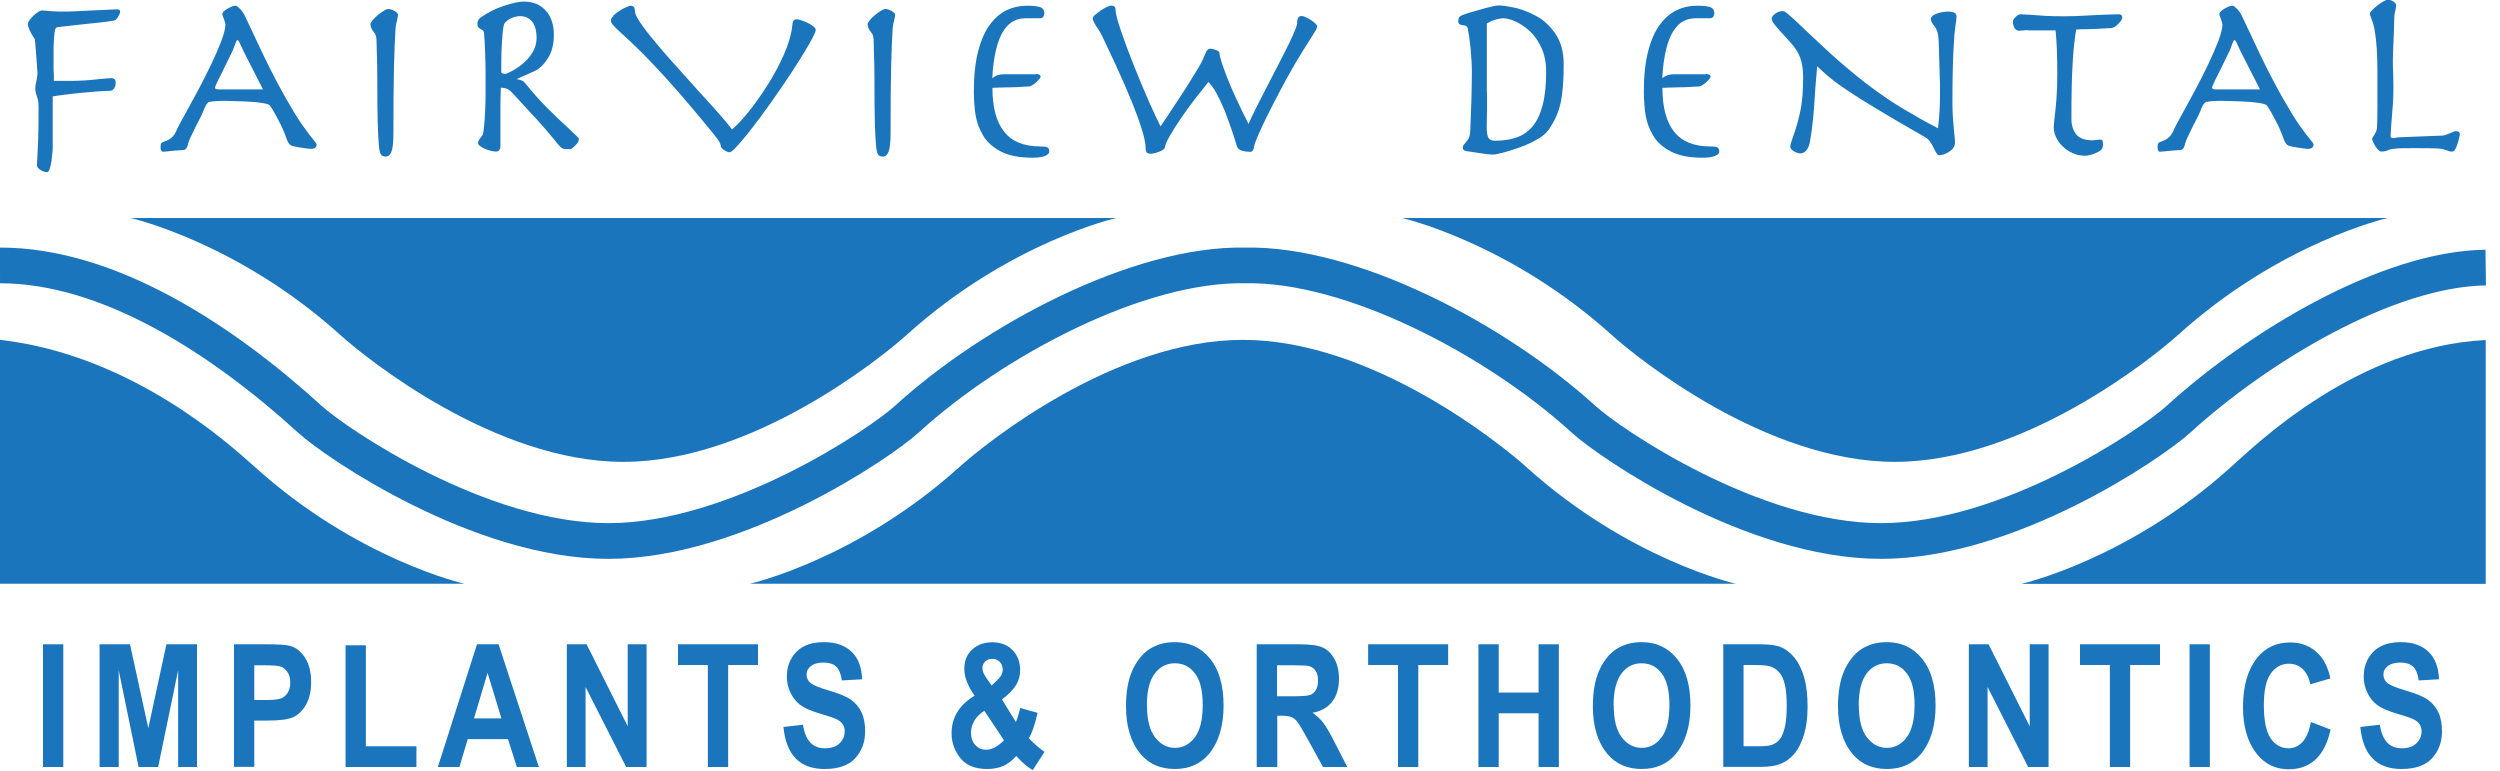 <?xml version="1.0" encoding="UTF-8"?>
<svg xmlns="http://www.w3.org/2000/svg" width="175" height="54" viewBox="0 0 175 54" fill="none">
  <g clip-path="url(#clip0_3001_243)">
    <path d="M0 18.58C7.63 18.57 15.59 23.79 21.68 29.34C23.53 31.03 33.59 37.87 42.58 37.87C51.56 37.87 61.63 31.03 63.48 29.34C69.57 23.79 79.72 18.43 87.16 18.58C94.59 18.43 104.75 23.79 110.84 29.34C112.69 31.03 122.69 37.87 131.67 37.87C140.65 37.87 150.65 31.03 152.5 29.34C158.01 24.32 167.07 18.82 174 18.73" stroke="#1B75BC" stroke-width="2.5" stroke-miterlimit="10"></path>
    <path d="M152.47 23.44C159.66 16.94 167.14 15.26 167.14 15.26H132.64H98.14C98.14 15.26 105.62 16.95 112.81 23.44C114.67 25.12 123.65 32.33 132.64 32.33C141.63 32.33 150.61 25.11 152.47 23.44Z" fill="#1B75BC"></path>
    <path d="M63.47 23.44C70.66 16.94 78.14 15.26 78.14 15.26H43.64H9.14C9.14 15.26 16.62 16.95 23.81 23.44C25.67 25.12 34.65 32.33 43.64 32.33C52.63 32.33 61.61 25.11 63.47 23.44Z" fill="#1B75BC"></path>
    <path d="M106.83 32.68C114.02 39.18 121.5 40.86 121.5 40.86H87H52.5C52.5 40.86 59.98 39.169 67.17 32.68C69.03 31 78.01 23.79 87 23.79C95.99 23.79 104.97 31.01 106.83 32.68Z" fill="#1B75BC"></path>
    <path d="M0 23.79C9.14 24.83 15.97 31.01 17.83 32.68C25.02 39.18 32.5 40.86 32.5 40.86H0" fill="#1B75BC"></path>
    <path d="M174 40.87H141.5C141.5 40.87 148.98 39.18 156.17 32.69C158.03 31.01 165.03 24.25 174 23.8" fill="#1B75BC"></path>
    <path d="M3.01 53.69V45.1H4.43V53.69H3.01Z" fill="#1B75BC"></path>
    <path d="M6.97 53.69V45.1H9.1L10.38 50.97L11.65 45.1H13.79V53.69H12.47V46.92L11.07 53.69H9.7L8.31 46.92V53.69H6.99H6.97Z" fill="#1B75BC"></path>
    <path d="M16.38 53.69V45.1H18.67C19.52 45.1 20.08 45.14 20.34 45.22C20.76 45.35 21.1 45.64 21.37 46.07C21.64 46.5 21.78 47.06 21.78 47.75C21.78 48.37 21.66 48.89 21.43 49.31C21.2 49.73 20.9 50.02 20.55 50.19C20.2 50.36 19.59 50.44 18.73 50.44H17.8V53.68H16.38V53.69ZM17.8 46.56V49H18.59C19.12 49 19.48 48.96 19.67 48.89C19.86 48.82 20.02 48.68 20.14 48.49C20.26 48.3 20.32 48.06 20.32 47.78C20.32 47.5 20.26 47.25 20.13 47.06C20 46.86 19.85 46.73 19.67 46.67C19.49 46.6 19.1 46.57 18.5 46.57H17.81L17.8 46.56Z" fill="#1B75BC"></path>
    <path d="M24.19 53.69V45.17H25.61V52.24H29.15V53.69H24.19Z" fill="#1B75BC"></path>
    <path d="M37.72 53.69H36.18L35.56 51.74H32.74L32.16 53.69H30.65L33.39 45.1H34.9L37.72 53.69ZM35.1 50.29L34.13 47.1L33.18 50.29H35.11H35.1Z" fill="#1B75BC"></path>
    <path d="M39.68 53.69V45.1H41.06L43.94 50.84V45.1H45.26V53.69H43.83L40.99 48.09V53.69H39.67H39.68Z" fill="#1B75BC"></path>
    <path d="M49.55 53.69V46.55H47.46V45.1H53.06V46.55H50.97V53.69H49.55Z" fill="#1B75BC"></path>
    <path d="M54.82 50.89L56.21 50.73C56.37 51.83 56.88 52.38 57.75 52.38C58.18 52.38 58.52 52.27 58.76 52.04C59 51.81 59.13 51.54 59.13 51.21C59.13 51.02 59.09 50.85 59 50.71C58.91 50.57 58.78 50.46 58.61 50.37C58.44 50.28 58.01 50.13 57.33 49.93C56.72 49.75 56.28 49.55 56 49.33C55.72 49.12 55.5 48.83 55.33 48.48C55.16 48.13 55.08 47.76 55.08 47.35C55.08 46.88 55.19 46.46 55.4 46.09C55.61 45.72 55.91 45.43 56.28 45.24C56.65 45.05 57.12 44.95 57.67 44.95C58.5 44.95 59.14 45.17 59.61 45.62C60.08 46.07 60.32 46.71 60.35 47.55L58.93 47.63C58.87 47.17 58.73 46.85 58.53 46.66C58.33 46.47 58.03 46.38 57.65 46.38C57.27 46.38 56.97 46.46 56.77 46.62C56.56 46.78 56.46 46.98 56.46 47.22C56.46 47.46 56.55 47.65 56.74 47.81C56.93 47.97 57.36 48.14 58.03 48.34C58.74 48.55 59.26 48.76 59.58 48.99C59.9 49.22 60.14 49.51 60.31 49.87C60.48 50.23 60.56 50.67 60.56 51.19C60.56 51.94 60.33 52.56 59.87 53.07C59.41 53.58 58.69 53.83 57.72 53.83C55.99 53.83 55.03 52.85 54.84 50.88L54.82 50.89Z" fill="#1B75BC"></path>
    <path d="M73.11 52.64L72.29 53.91C71.89 53.67 71.51 53.34 71.14 52.92C70.85 53.24 70.54 53.48 70.22 53.62C69.9 53.76 69.52 53.83 69.1 53.83C68.25 53.83 67.62 53.57 67.22 53.06C66.81 52.54 66.61 51.97 66.61 51.33C66.61 50.22 67.15 49.35 68.22 48.7C67.74 48.01 67.5 47.38 67.5 46.82C67.5 46.26 67.68 45.82 68.04 45.48C68.4 45.14 68.88 44.96 69.47 44.96C70.06 44.96 70.51 45.14 70.87 45.5C71.23 45.86 71.41 46.33 71.41 46.91C71.41 47.28 71.32 47.62 71.14 47.93C70.96 48.24 70.63 48.58 70.14 48.96L71.11 50.54C71.22 50.3 71.32 49.97 71.41 49.56L72.63 49.9C72.44 50.74 72.24 51.33 72.02 51.67C72.17 51.84 72.36 52.03 72.6 52.23C72.84 52.43 73.02 52.57 73.13 52.64H73.11ZM68.9 49.76C68.6 49.95 68.37 50.17 68.21 50.44C68.05 50.71 67.97 50.99 67.97 51.28C67.97 51.65 68.07 51.94 68.27 52.15C68.47 52.37 68.72 52.48 69.03 52.48C69.43 52.48 69.85 52.26 70.28 51.82L68.9 49.75V49.76ZM69.43 47.97L69.79 47.63C70.06 47.38 70.19 47.13 70.19 46.88C70.19 46.65 70.12 46.47 69.98 46.33C69.84 46.19 69.67 46.12 69.46 46.12C69.25 46.12 69.09 46.18 68.96 46.31C68.83 46.44 68.77 46.59 68.77 46.77C68.77 46.98 68.87 47.22 69.08 47.51L69.41 47.98L69.43 47.97Z" fill="#1B75BC"></path>
    <path d="M78.82 49.45C78.82 48.43 78.97 47.58 79.27 46.92C79.57 46.26 79.97 45.76 80.46 45.44C80.95 45.12 81.54 44.95 82.24 44.95C83.25 44.95 84.07 45.33 84.7 46.1C85.33 46.87 85.65 47.97 85.65 49.39C85.65 50.81 85.31 51.95 84.64 52.76C84.05 53.47 83.25 53.83 82.24 53.83C81.23 53.83 80.42 53.48 79.83 52.77C79.16 51.96 78.82 50.85 78.82 49.44V49.45ZM80.29 49.39C80.29 50.38 80.48 51.12 80.85 51.61C81.23 52.1 81.69 52.35 82.25 52.35C82.81 52.35 83.27 52.1 83.64 51.61C84.01 51.12 84.19 50.37 84.19 49.35C84.19 48.33 84.01 47.62 83.65 47.14C83.29 46.66 82.82 46.43 82.24 46.43C81.66 46.43 81.19 46.67 80.83 47.15C80.47 47.63 80.28 48.37 80.28 49.38L80.29 49.39Z" fill="#1B75BC"></path>
    <path d="M87.97 53.69V45.1H90.96C91.73 45.1 92.27 45.18 92.6 45.33C92.93 45.48 93.2 45.75 93.41 46.13C93.62 46.51 93.73 46.97 93.73 47.5C93.73 48.17 93.57 48.71 93.25 49.12C92.93 49.53 92.47 49.79 91.88 49.89C92.18 50.11 92.44 50.35 92.64 50.61C92.84 50.87 93.11 51.34 93.45 52.01L94.31 53.69H92.61L91.58 51.82C91.21 51.14 90.96 50.72 90.83 50.55C90.7 50.38 90.56 50.26 90.41 50.2C90.26 50.14 90.02 50.1 89.7 50.1H89.41V53.69H87.99H87.97ZM89.39 48.74H90.44C91.08 48.74 91.49 48.71 91.67 48.66C91.85 48.61 91.99 48.49 92.1 48.32C92.21 48.15 92.26 47.92 92.26 47.63C92.26 47.34 92.21 47.14 92.1 46.97C91.99 46.8 91.84 46.69 91.65 46.63C91.52 46.59 91.13 46.57 90.5 46.57H89.39V48.75V48.74Z" fill="#1B75BC"></path>
    <path d="M97.86 53.69V46.55H95.77V45.1H101.37V46.55H99.28V53.69H97.86Z" fill="#1B75BC"></path>
    <path d="M103.49 53.69V45.1H104.91V48.48H107.7V45.1H109.12V53.69H107.7V49.93H104.91V53.69H103.49Z" fill="#1B75BC"></path>
    <path d="M111.5 49.45C111.5 48.43 111.65 47.58 111.95 46.92C112.25 46.26 112.65 45.76 113.14 45.44C113.63 45.12 114.22 44.95 114.92 44.95C115.93 44.95 116.75 45.33 117.38 46.1C118.01 46.87 118.33 47.97 118.33 49.39C118.33 50.81 117.99 51.95 117.32 52.76C116.73 53.47 115.93 53.83 114.92 53.83C113.91 53.83 113.1 53.48 112.51 52.77C111.84 51.96 111.5 50.85 111.5 49.44V49.45ZM112.96 49.39C112.96 50.38 113.15 51.12 113.52 51.61C113.9 52.1 114.36 52.35 114.92 52.35C115.48 52.35 115.94 52.1 116.31 51.61C116.68 51.12 116.86 50.37 116.86 49.35C116.86 48.33 116.68 47.62 116.32 47.14C115.96 46.66 115.49 46.43 114.91 46.43C114.33 46.43 113.86 46.67 113.5 47.15C113.14 47.63 112.95 48.37 112.95 49.38L112.96 49.39Z" fill="#1B75BC"></path>
    <path d="M120.64 45.1H123.23C123.89 45.1 124.38 45.17 124.71 45.32C125.04 45.47 125.35 45.71 125.63 46.06C125.91 46.41 126.13 46.86 126.29 47.41C126.45 47.96 126.53 48.65 126.53 49.48C126.53 50.22 126.45 50.87 126.28 51.42C126.11 51.97 125.9 52.4 125.64 52.72C125.38 53.04 125.07 53.28 124.71 53.44C124.34 53.6 123.88 53.68 123.3 53.68H120.63V45.09L120.64 45.1ZM122.05 46.56V52.24H123.12C123.58 52.24 123.91 52.2 124.11 52.11C124.31 52.02 124.48 51.89 124.61 51.72C124.74 51.55 124.85 51.27 124.94 50.9C125.03 50.53 125.07 50.03 125.07 49.42C125.07 48.81 125.03 48.28 124.94 47.92C124.85 47.55 124.72 47.26 124.53 47.05C124.34 46.84 124.12 46.7 123.85 46.63C123.65 46.58 123.27 46.55 122.7 46.55H122.06L122.05 46.56Z" fill="#1B75BC"></path>
    <path d="M128.66 49.45C128.66 48.43 128.81 47.58 129.11 46.92C129.41 46.26 129.81 45.76 130.3 45.44C130.79 45.12 131.38 44.95 132.08 44.95C133.09 44.95 133.91 45.33 134.54 46.1C135.17 46.87 135.49 47.97 135.49 49.39C135.49 50.81 135.15 51.95 134.48 52.76C133.89 53.47 133.09 53.83 132.08 53.83C131.07 53.83 130.26 53.48 129.67 52.77C129 51.96 128.66 50.85 128.66 49.44V49.45ZM130.12 49.39C130.12 50.38 130.31 51.12 130.68 51.61C131.06 52.1 131.52 52.35 132.08 52.35C132.64 52.35 133.1 52.1 133.47 51.61C133.84 51.12 134.02 50.37 134.02 49.35C134.02 48.33 133.84 47.62 133.48 47.14C133.12 46.66 132.65 46.43 132.07 46.43C131.49 46.43 131.02 46.67 130.66 47.15C130.3 47.63 130.11 48.37 130.11 49.38L130.12 49.39Z" fill="#1B75BC"></path>
    <path d="M137.82 53.69V45.1H139.2L142.08 50.84V45.1H143.4V53.69H141.97L139.13 48.09V53.69H137.81H137.82Z" fill="#1B75BC"></path>
    <path d="M147.69 53.69V46.55H145.6V45.1H151.2V46.55H149.11V53.69H147.69Z" fill="#1B75BC"></path>
    <path d="M153.27 53.69V45.1H154.69V53.69H153.27Z" fill="#1B75BC"></path>
    <path d="M161.76 50.54L163.14 51.07C162.93 52.03 162.57 52.73 162.07 53.18C161.57 53.63 160.95 53.85 160.22 53.85C159.3 53.85 158.56 53.5 157.99 52.79C157.33 51.97 157.01 50.87 157.01 49.49C157.01 48.03 157.34 46.88 158 46.05C158.58 45.33 159.35 44.97 160.32 44.97C161.11 44.97 161.77 45.24 162.3 45.78C162.68 46.16 162.96 46.73 163.13 47.49L161.72 47.9C161.63 47.44 161.45 47.08 161.18 46.83C160.91 46.58 160.6 46.46 160.23 46.46C159.71 46.46 159.28 46.69 158.96 47.14C158.63 47.59 158.47 48.34 158.47 49.38C158.47 50.42 158.63 51.23 158.95 51.69C159.27 52.15 159.69 52.38 160.2 52.38C160.58 52.38 160.9 52.23 161.17 51.94C161.44 51.65 161.64 51.19 161.76 50.55V50.54Z" fill="#1B75BC"></path>
    <path d="M165.2 50.89L166.59 50.73C166.75 51.83 167.26 52.38 168.13 52.38C168.56 52.38 168.9 52.27 169.14 52.04C169.38 51.81 169.51 51.54 169.51 51.21C169.51 51.02 169.47 50.85 169.38 50.71C169.29 50.57 169.16 50.46 168.99 50.37C168.82 50.28 168.39 50.13 167.71 49.93C167.1 49.75 166.66 49.55 166.38 49.33C166.1 49.12 165.88 48.83 165.71 48.48C165.54 48.13 165.46 47.76 165.46 47.35C165.46 46.88 165.57 46.46 165.78 46.09C165.99 45.72 166.29 45.43 166.66 45.24C167.03 45.05 167.5 44.95 168.05 44.95C168.88 44.95 169.52 45.17 169.99 45.62C170.46 46.07 170.7 46.71 170.73 47.55L169.31 47.63C169.25 47.17 169.11 46.85 168.91 46.66C168.71 46.47 168.41 46.38 168.03 46.38C167.65 46.38 167.35 46.46 167.15 46.62C166.94 46.78 166.84 46.98 166.84 47.22C166.84 47.46 166.93 47.65 167.12 47.81C167.31 47.97 167.74 48.14 168.41 48.34C169.12 48.55 169.64 48.76 169.96 48.99C170.28 49.22 170.52 49.51 170.69 49.87C170.86 50.23 170.94 50.67 170.94 51.19C170.94 51.94 170.71 52.56 170.25 53.07C169.79 53.58 169.07 53.83 168.1 53.83C166.37 53.83 165.41 52.85 165.22 50.88L165.2 50.89Z" fill="#1B75BC"></path>
    <path d="M3.69 10.3C3.69 10.42 3.69 10.58 3.66 10.78C3.64 10.97 3.62 11.16 3.59 11.36C3.56 11.55 3.52 11.72 3.47 11.85C3.42 11.99 3.35 12.05 3.27 12.05C3.15 12.05 3 12 2.84 11.9C2.68 11.8 2.59 11.7 2.59 11.59C2.59 11.48 2.59 11.34 2.61 11.15C2.63 10.79 2.65 10.34 2.67 9.81C2.69 9.28 2.7 8.51 2.7 7.52C2.7 7.34 2.69 7.19 2.67 7.07C2.65 6.95 2.61 6.83 2.57 6.7C2.5 6.5 2.47 6.33 2.47 6.19C2.47 6.07 2.49 5.9 2.54 5.7C2.6 5.46 2.62 5.28 2.62 5.16C2.62 5.11 2.62 5 2.6 4.8C2.59 4.61 2.57 4.4 2.56 4.19C2.54 3.98 2.52 3.72 2.5 3.43C2.48 3.14 2.46 2.9 2.43 2.72C2.28 2.52 2.17 2.32 2.08 2.13C2 1.94 1.95 1.79 1.95 1.66C1.95 1.6 1.99 1.52 2.06 1.42C2.13 1.32 2.23 1.21 2.34 1.1C2.45 0.99 2.57 0.9 2.68 0.83C2.79 0.76 2.88 0.73 2.95 0.73C3.03 0.73 3.15 0.74 3.32 0.76C3.65 0.79 3.94 0.81 4.19 0.81C4.59 0.81 5.01 0.81 5.45 0.78C5.89 0.75 6.45 0.74 7.13 0.7C7.76 0.67 8.13 0.65 8.22 0.65C8.26 0.65 8.31 0.66 8.35 0.69C8.39 0.72 8.41 0.76 8.41 0.82C8.41 0.91 8.36 1.03 8.26 1.19C8.16 1.34 8.06 1.43 7.97 1.44C7.71 1.49 7.39 1.53 7.03 1.57C6.67 1.61 6.16 1.66 5.53 1.73C4.77 1.81 4.27 1.87 4.02 1.9C3.96 1.91 3.92 1.94 3.89 1.99C3.86 2.04 3.84 2.16 3.81 2.34C3.78 2.63 3.76 2.97 3.75 3.34C3.75 3.71 3.75 4.2 3.75 4.8C3.75 4.85 3.75 4.99 3.77 5.22V5.66H5.11C5.6 5.66 6.2 5.62 6.93 5.54C7.36 5.5 7.64 5.47 7.78 5.47C7.99 5.47 8.1 5.57 8.1 5.78C8.1 5.95 8.06 6.09 7.98 6.2C7.9 6.31 7.8 6.36 7.69 6.36C7.49 6.36 7.2 6.37 6.83 6.4C6.46 6.43 6.08 6.46 5.67 6.5C5.27 6.54 4.88 6.58 4.52 6.63C4.16 6.68 3.88 6.71 3.69 6.75V10.3Z" fill="#1B75BC"></path>
    <path d="M14.68 7.11C14.54 7.16 14.42 7.32 14.31 7.58C14.25 7.74 14.18 7.92 14.08 8.12C13.98 8.32 13.86 8.56 13.71 8.84C13.56 9.15 13.44 9.4 13.35 9.59C13.26 9.78 13.2 9.92 13.18 10.01C13.12 10.32 13.02 10.48 12.86 10.5C12.78 10.5 12.55 10.52 12.16 10.55C11.7 10.6 11.45 10.62 11.41 10.62C11.35 10.62 11.31 10.59 11.28 10.53C11.25 10.47 11.24 10.41 11.24 10.35C11.24 10.19 11.25 10.09 11.28 10.04C11.31 9.99 11.36 9.95 11.44 9.93C11.64 9.87 11.83 9.78 11.99 9.65C12.15 9.52 12.29 9.32 12.39 9.05C12.42 8.97 12.61 8.62 12.95 8C13.32 7.32 13.65 6.71 13.94 6.18C14.22 5.65 14.5 5.09 14.78 4.51C15.06 3.93 15.29 3.39 15.49 2.88C15.68 2.37 15.78 1.98 15.78 1.71C15.78 1.68 15.75 1.56 15.68 1.35C15.6 1.15 15.56 1.03 15.56 0.99C15.56 0.88 15.68 0.75 15.92 0.61C16.16 0.47 16.34 0.4 16.48 0.4C16.55 0.4 16.65 0.47 16.79 0.61C16.93 0.75 17.05 0.92 17.14 1.11C17.25 1.34 17.46 1.78 17.77 2.44C18.19 3.35 18.56 4.12 18.88 4.76C19.2 5.4 19.57 6.09 19.98 6.83C20.48 7.7 20.88 8.36 21.19 8.79C21.5 9.23 21.77 9.59 22.01 9.87C22.11 9.99 22.16 10.07 22.16 10.11C22.16 10.22 22.12 10.3 22.05 10.35C21.98 10.4 21.88 10.42 21.77 10.42C21.65 10.42 21.42 10.39 21.1 10.34C20.78 10.29 20.56 10.25 20.45 10.21C20.36 10.19 20.28 10.12 20.2 10.01C20.13 9.9 20.07 9.76 20.02 9.6C19.99 9.5 19.92 9.34 19.83 9.12C19.74 8.9 19.62 8.64 19.46 8.36C19.31 8.07 19.18 7.84 19.07 7.65C18.96 7.47 18.89 7.37 18.84 7.34C18.74 7.28 18.56 7.24 18.3 7.2C18.04 7.16 17.76 7.13 17.46 7.12C17.16 7.1 16.85 7.09 16.53 7.08C16.21 7.07 15.94 7.06 15.74 7.06C15.17 7.06 14.82 7.09 14.68 7.14V7.11ZM18.41 6.26L17.07 3.63C17 3.49 16.92 3.32 16.83 3.12C16.75 2.92 16.68 2.81 16.63 2.81C16.6 2.81 16.56 2.84 16.53 2.91C16.5 2.98 16.46 3.09 16.41 3.23C16.35 3.38 16.31 3.48 16.29 3.54L15.41 5.34L15.31 5.53C15.14 5.88 15.05 6.08 15.05 6.14C15.05 6.22 15.15 6.26 15.34 6.26H18.42H18.41Z" fill="#1B75BC"></path>
    <path d="M26.38 3.77C26.37 3.42 26.36 3.16 26.36 3C26.36 2.65 26.32 2.42 26.22 2.32C26.03 2.09 25.93 1.89 25.93 1.71C25.93 1.64 25.98 1.55 26.07 1.43C26.16 1.31 26.29 1.19 26.44 1.06C26.59 0.94 26.73 0.83 26.87 0.75C27.01 0.67 27.11 0.63 27.19 0.63C27.31 0.63 27.46 0.68 27.62 0.77C27.78 0.87 27.86 0.95 27.86 1.02C27.86 1.11 27.84 1.25 27.79 1.43C27.73 1.64 27.7 1.81 27.69 1.94C27.65 2.54 27.61 3.44 27.58 4.63C27.55 5.83 27.54 7.37 27.54 9.26C27.54 9.91 27.5 10.35 27.41 10.59C27.33 10.83 27.19 10.96 26.99 10.96C26.84 10.96 26.73 10.91 26.67 10.82C26.6 10.72 26.55 10.51 26.52 10.16C26.49 9.82 26.46 9.3 26.44 8.6C26.42 7.9 26.41 6.81 26.41 5.35C26.41 4.85 26.4 4.32 26.38 3.75V3.77Z" fill="#1B75BC"></path>
    <path d="M38.23 0.77C38.59 1.19 38.77 1.75 38.77 2.43C38.77 3.11 38.63 3.64 38.35 4.08C38.07 4.52 37.76 4.82 37.41 4.98L36.2 5.52V5.55C36.46 5.58 36.65 5.67 36.76 5.82C37.29 6.48 37.8 7.05 38.29 7.54C38.78 8.03 39.3 8.53 39.87 9.05C40.3 9.45 40.52 9.67 40.52 9.71C40.52 9.79 40.51 9.86 40.48 9.92C40.45 9.98 40.39 10.06 40.3 10.15L40.23 10.22C40.08 10.37 39.98 10.44 39.91 10.44H39.64C39.54 10.44 39.45 10.42 39.38 10.39C39.31 10.36 39.23 10.29 39.14 10.19C39.07 10.12 38.96 9.99 38.82 9.8C38.4 9.29 38.01 8.84 37.65 8.44L35.81 6.45C35.63 6.25 35.38 6.14 35.06 6.14C35.04 6.62 35.03 7.06 35.03 7.48V10.25C35.03 10.35 35 10.44 34.95 10.51C34.9 10.58 34.82 10.61 34.7 10.61C34.62 10.61 34.51 10.59 34.37 10.56C34.23 10.53 34.09 10.48 33.95 10.42C33.81 10.36 33.7 10.3 33.6 10.22C33.5 10.15 33.46 10.07 33.46 9.99C33.46 9.9 33.57 9.72 33.78 9.45C33.81 9.39 33.85 9.22 33.88 8.91C33.91 8.61 33.94 8.23 33.96 7.78C33.98 7.33 33.99 6.92 33.99 6.55C33.99 6.18 33.99 5.89 33.99 5.67C33.99 4.93 33.99 4.28 33.96 3.71C33.94 3.14 33.92 2.66 33.88 2.29C33.87 2.19 33.8 2.11 33.68 2.05C33.6 2.02 33.54 1.97 33.49 1.92C33.44 1.87 33.42 1.79 33.42 1.67C33.42 1.48 33.49 1.33 33.64 1.23C34.15 0.87 34.7 0.59 35.3 0.4C35.89 0.21 36.34 0.11 36.65 0.11C37.32 0.11 37.83 0.32 38.2 0.75L38.23 0.77ZM35.07 5.03C35.1 5.12 35.21 5.17 35.38 5.17C35.44 5.17 35.58 5.11 35.82 4.98C36.06 4.86 36.31 4.69 36.58 4.47C36.85 4.26 37.08 3.99 37.27 3.68C37.46 3.37 37.56 3.03 37.56 2.67C37.56 2.14 37.45 1.75 37.24 1.5C37.02 1.25 36.75 1.13 36.41 1.13C36.21 1.13 36 1.18 35.79 1.27C35.58 1.36 35.41 1.5 35.29 1.67C35.23 1.87 35.18 2.24 35.15 2.78C35.11 3.31 35.09 3.82 35.09 4.31V5.04L35.07 5.03Z" fill="#1B75BC"></path>
    <path d="M42.93 1.09C43.05 0.98 43.19 0.87 43.36 0.76C43.53 0.65 43.69 0.56 43.84 0.5C43.99 0.43 44.1 0.4 44.15 0.4C44.34 0.4 44.44 0.52 44.44 0.76C44.44 0.93 44.56 1.2 44.81 1.57C45.06 1.94 45.38 2.37 45.79 2.85C46.19 3.34 46.59 3.81 47 4.26C47.4 4.71 47.98 5.35 48.72 6.18C49.39 6.91 49.93 7.5 50.34 7.97C50.75 8.44 51.05 8.8 51.24 9.06C51.52 8.83 51.89 8.45 52.34 7.9C52.79 7.35 53.24 6.72 53.7 6C54.16 5.28 54.55 4.55 54.88 3.8C55.21 3.05 55.4 2.38 55.46 1.79C55.47 1.62 55.5 1.5 55.55 1.44C55.6 1.38 55.68 1.35 55.78 1.35C55.86 1.35 55.97 1.38 56.12 1.43C56.27 1.48 56.42 1.54 56.57 1.62C56.72 1.69 56.85 1.77 56.95 1.86C57.05 1.94 57.1 2.02 57.1 2.09C57.1 2.27 56.82 2.81 56.27 3.71C55.72 4.61 55.07 5.6 54.31 6.69C53.55 7.78 52.86 8.71 52.23 9.49C51.6 10.27 51.21 10.66 51.07 10.66C50.98 10.66 50.85 10.61 50.7 10.51C50.54 10.41 50.46 10.32 50.46 10.24C50.46 10.14 50.41 10.02 50.32 9.87C50.23 9.72 50 9.44 49.65 9.01C48.89 8.08 48.18 7.24 47.53 6.49C46.87 5.74 46.29 5.1 45.79 4.57C45.29 4.04 44.88 3.63 44.57 3.33C44.26 3.03 43.91 2.7 43.52 2.35C43.23 2.08 43.02 1.88 42.92 1.76C42.82 1.64 42.76 1.53 42.76 1.43C42.76 1.34 42.82 1.24 42.94 1.12L42.93 1.09Z" fill="#1B75BC"></path>
    <path d="M61.18 3.77C61.17 3.42 61.16 3.16 61.16 3C61.16 2.65 61.12 2.42 61.02 2.32C60.83 2.09 60.73 1.89 60.73 1.71C60.73 1.64 60.78 1.55 60.87 1.43C60.96 1.31 61.09 1.19 61.24 1.06C61.39 0.94 61.53 0.83 61.67 0.75C61.81 0.67 61.91 0.63 61.99 0.63C62.11 0.63 62.26 0.68 62.42 0.77C62.58 0.87 62.66 0.95 62.66 1.02C62.66 1.11 62.64 1.25 62.59 1.43C62.53 1.64 62.5 1.81 62.49 1.94C62.45 2.54 62.41 3.44 62.38 4.63C62.35 5.83 62.34 7.37 62.34 9.26C62.34 9.91 62.3 10.35 62.21 10.59C62.13 10.83 61.99 10.96 61.79 10.96C61.64 10.96 61.53 10.91 61.47 10.82C61.4 10.72 61.35 10.51 61.32 10.16C61.29 9.82 61.26 9.3 61.24 8.6C61.22 7.9 61.21 6.81 61.21 5.35C61.21 4.85 61.2 4.32 61.18 3.75V3.77Z" fill="#1B75BC"></path>
    <path d="M72.52 5.18C72.73 5.18 72.84 5.25 72.84 5.38C72.84 5.41 72.81 5.47 72.75 5.54C72.69 5.61 72.61 5.69 72.52 5.77C72.43 5.85 72.34 5.92 72.25 5.97C72.16 6.02 72.09 6.05 72.05 6.05C71.53 6.09 70.81 6.12 69.91 6.13L69.47 6.15C69.47 7.51 69.74 8.53 70.29 9.22C70.83 9.91 71.68 10.25 72.82 10.25C73.07 10.25 73.24 10.27 73.32 10.32C73.4 10.37 73.45 10.46 73.45 10.61C73.45 10.72 73.36 10.82 73.17 10.91C72.98 10.99 72.69 11.04 72.29 11.04C71.37 11.04 70.63 10.9 70.07 10.61C69.51 10.32 69.09 9.95 68.82 9.49C68.55 9.03 68.37 8.55 68.29 8.05C68.21 7.55 68.17 6.99 68.17 6.39C68.17 5.29 68.27 4.36 68.47 3.59C68.67 2.82 68.94 2.2 69.29 1.73C69.64 1.26 70.03 0.92 70.47 0.71C70.91 0.5 71.38 0.4 71.88 0.4C72.34 0.4 72.66 0.44 72.84 0.51C73.01 0.58 73.1 0.72 73.1 0.91C73.1 1.16 72.99 1.28 72.78 1.28H71.78C71.49 1.28 71.21 1.34 70.96 1.47C70.71 1.59 70.48 1.81 70.27 2.12C70.06 2.43 69.88 2.86 69.74 3.41C69.6 3.96 69.5 4.65 69.46 5.47C69.69 5.29 69.94 5.2 70.22 5.2H72.52V5.18Z" fill="#1B75BC"></path>
    <path d="M76.66 1.04C76.77 0.94 76.9 0.84 77.04 0.74C77.19 0.64 77.33 0.56 77.47 0.49C77.61 0.42 77.72 0.39 77.78 0.39C77.98 0.39 78.09 0.49 78.09 0.68C78.09 0.93 78.21 1.41 78.46 2.13C78.7 2.85 79 3.66 79.36 4.56C79.72 5.46 80.07 6.31 80.43 7.12C80.79 7.92 81.06 8.5 81.24 8.85C81.3 8.76 81.44 8.55 81.66 8.22C81.94 7.79 82.21 7.39 82.46 7.01C82.71 6.64 82.95 6.26 83.19 5.88C83.43 5.5 83.65 5.13 83.87 4.77C84.09 4.41 84.23 4.12 84.31 3.9C84.39 3.7 84.46 3.56 84.52 3.5C84.58 3.44 84.65 3.41 84.73 3.41C84.83 3.41 84.96 3.44 85.12 3.5C85.28 3.56 85.36 3.63 85.36 3.7C85.36 3.93 85.54 4.49 85.89 5.4C86.24 6.31 86.75 7.4 87.4 8.68C87.51 8.4 87.69 8.03 87.92 7.57C88.15 7.11 88.49 6.44 88.95 5.56C89.19 5.1 89.43 4.63 89.66 4.18C89.9 3.72 90.09 3.33 90.25 3.01C90.41 2.69 90.53 2.4 90.64 2.14C90.75 1.88 90.8 1.71 90.8 1.63C90.8 1.44 90.83 1.3 90.88 1.23C90.93 1.16 91.01 1.12 91.13 1.12C91.19 1.12 91.27 1.15 91.39 1.2C91.51 1.25 91.63 1.32 91.76 1.4C91.88 1.48 91.99 1.56 92.07 1.64C92.15 1.72 92.2 1.78 92.2 1.83C92.2 1.91 92.17 2 92.12 2.09C92.07 2.18 91.96 2.36 91.8 2.61C91.38 3.26 90.99 3.88 90.63 4.5C90.29 5.09 89.95 5.7 89.62 6.33C89.29 6.96 88.98 7.55 88.71 8.1C88.44 8.65 88.22 9.11 88.06 9.49C87.9 9.86 87.81 10.11 87.79 10.24C87.76 10.5 87.67 10.63 87.52 10.63C87.33 10.63 87.13 10.6 86.94 10.55C86.75 10.49 86.63 10.39 86.58 10.23C86.49 9.91 86.37 9.54 86.22 9.1C86.07 8.66 85.91 8.22 85.74 7.78C85.56 7.34 85.37 6.93 85.17 6.56C84.97 6.19 84.77 5.91 84.59 5.74C84.32 6.07 84.01 6.46 83.66 6.91C83.31 7.36 82.99 7.81 82.68 8.26C82.37 8.71 82.11 9.12 81.9 9.49C81.68 9.86 81.57 10.14 81.54 10.32C81.53 10.42 81.4 10.52 81.14 10.62C80.89 10.72 80.68 10.76 80.52 10.76C80.41 10.76 80.32 10.73 80.27 10.67C80.22 10.61 80.19 10.49 80.19 10.3C80.19 10.14 80.15 9.91 80.08 9.59C80.01 9.28 79.86 8.83 79.66 8.25C79.45 7.67 79.15 6.91 78.75 5.99C78.35 5.07 77.84 3.96 77.22 2.67C77.11 2.42 76.95 2.14 76.74 1.84C76.57 1.57 76.49 1.38 76.49 1.28C76.49 1.22 76.54 1.14 76.65 1.04H76.66Z" fill="#1B75BC"></path>
    <path d="M104.07 10.79C103.98 10.77 103.92 10.76 103.88 10.76L102.93 10.62C102.73 10.6 102.58 10.57 102.51 10.53C102.43 10.49 102.39 10.43 102.39 10.33C102.39 10.23 102.45 10.14 102.56 10.02C102.66 9.92 102.74 9.8 102.81 9.68C102.87 9.56 102.91 9.37 102.92 9.12C102.95 8.37 102.98 7.64 103 6.94C103.02 6.23 103.03 5.6 103.03 5.04C103.03 4.55 103 4 102.94 3.39C102.88 2.78 102.81 2.31 102.74 1.98C102.72 1.9 102.68 1.85 102.63 1.82C102.58 1.79 102.5 1.77 102.4 1.76C102.3 1.75 102.22 1.73 102.16 1.69C102.1 1.65 102.08 1.58 102.08 1.47C102.08 1.31 102.12 1.2 102.21 1.14C102.3 1.08 102.48 1 102.78 0.91L103.97 0.57C104.42 0.45 104.74 0.38 104.92 0.38C105.11 0.38 105.44 0.42 105.89 0.51C106.34 0.59 106.85 0.77 107.4 1.05C107.96 1.32 108.44 1.74 108.85 2.32C109.26 2.9 109.46 3.63 109.46 4.52C109.46 5.69 109.38 6.6 109.23 7.26C109.08 7.92 108.8 8.53 108.39 9.1C108.23 9.33 107.97 9.55 107.59 9.76C107.22 9.98 106.82 10.16 106.4 10.31C105.98 10.46 105.59 10.59 105.23 10.68C104.87 10.78 104.63 10.82 104.52 10.82C104.42 10.82 104.27 10.81 104.08 10.79H104.07ZM104.09 6.44V7.77C104.08 8.42 104.07 8.78 104.07 8.86C104.07 9.27 104.11 9.53 104.2 9.66C104.29 9.79 104.43 9.85 104.65 9.85C105.2 9.85 105.7 9.78 106.14 9.63C106.58 9.48 106.95 9.23 107.26 8.87C107.57 8.51 107.81 8.02 107.98 7.38C108.15 6.74 108.23 5.96 108.23 5.02C108.23 4.36 108.11 3.79 107.88 3.3C107.65 2.81 107.36 2.42 107.03 2.13C106.7 1.84 106.36 1.62 106.03 1.48C105.7 1.34 105.44 1.28 105.25 1.28C105.07 1.28 104.86 1.32 104.64 1.39C104.41 1.46 104.23 1.55 104.08 1.64V6.45L104.09 6.44Z" fill="#1B75BC"></path>
    <path d="M119.42 5.18C119.63 5.18 119.74 5.25 119.74 5.38C119.74 5.41 119.71 5.47 119.65 5.54C119.59 5.61 119.51 5.69 119.42 5.77C119.33 5.85 119.24 5.92 119.15 5.97C119.06 6.02 118.99 6.05 118.95 6.05C118.43 6.09 117.71 6.12 116.81 6.13L116.37 6.15C116.37 7.51 116.64 8.53 117.19 9.22C117.73 9.91 118.58 10.25 119.72 10.25C119.97 10.25 120.14 10.27 120.22 10.32C120.3 10.37 120.35 10.46 120.35 10.61C120.35 10.72 120.26 10.82 120.07 10.91C119.88 10.99 119.59 11.04 119.19 11.04C118.27 11.04 117.53 10.9 116.97 10.61C116.41 10.32 115.99 9.95 115.72 9.49C115.45 9.03 115.27 8.55 115.19 8.05C115.11 7.55 115.07 6.99 115.07 6.39C115.07 5.29 115.17 4.36 115.37 3.59C115.57 2.82 115.84 2.2 116.19 1.73C116.54 1.26 116.93 0.92 117.37 0.71C117.81 0.5 118.28 0.4 118.78 0.4C119.24 0.4 119.56 0.44 119.74 0.51C119.91 0.58 120 0.72 120 0.91C120 1.16 119.89 1.28 119.68 1.28H118.68C118.39 1.28 118.11 1.34 117.86 1.47C117.61 1.59 117.38 1.81 117.17 2.12C116.96 2.43 116.78 2.86 116.64 3.41C116.5 3.96 116.4 4.65 116.36 5.47C116.59 5.29 116.84 5.2 117.12 5.2H119.42V5.18Z" fill="#1B75BC"></path>
    <path d="M126.02 4.05C125.88 3.67 125.64 3.3 125.31 2.95C125.02 2.62 124.79 2.37 124.62 2.19C124.46 2.01 124.33 1.86 124.25 1.76C124.17 1.66 124.11 1.56 124.07 1.5C124.04 1.43 124.02 1.37 124.02 1.31C124.02 1.2 124.1 1.08 124.26 0.96C124.42 0.84 124.59 0.78 124.79 0.78C124.82 0.78 124.86 0.79 124.91 0.81C124.96 0.83 125.03 0.88 125.13 0.96C125.23 1.04 125.38 1.17 125.59 1.36C125.79 1.55 126.05 1.79 126.35 2.08C127.27 2.96 128.1 3.73 128.85 4.38C129.6 5.03 130.33 5.62 131.04 6.15C131.75 6.68 132.48 7.17 133.23 7.62C133.98 8.07 134.79 8.53 135.66 8.98C135.72 8.46 135.75 8.04 135.77 7.72C135.79 7.4 135.8 7.06 135.8 6.68C135.8 6.07 135.8 5.49 135.77 4.95C135.75 4.41 135.73 3.73 135.71 2.9L135.69 2.71C135.68 2.47 135.64 2.28 135.58 2.13C135.52 1.98 135.44 1.85 135.33 1.72C135.22 1.57 135.16 1.45 135.16 1.35C135.16 1.18 135.3 1.05 135.58 0.95C135.86 0.85 136.14 0.81 136.4 0.81C136.56 0.81 136.69 0.84 136.8 0.89C136.91 0.94 136.96 1.03 136.96 1.15C136.96 1.2 136.95 1.3 136.93 1.46C136.91 1.63 136.88 1.83 136.85 2.06C136.82 2.29 136.79 2.61 136.77 3.02C136.74 3.43 136.72 3.98 136.7 4.65C136.68 5.32 136.67 6.14 136.67 7.11C136.67 7.53 136.68 7.88 136.7 8.17C136.72 8.46 136.75 8.79 136.78 9.15C136.82 9.51 136.85 9.78 136.85 9.97C136.85 10.23 136.71 10.45 136.44 10.62C136.17 10.79 135.93 10.87 135.73 10.87C135.65 10.87 135.55 10.74 135.42 10.48C135.32 10.26 135.22 10.08 135.12 9.94C135.02 9.79 134.89 9.67 134.72 9.58C133.31 8.78 132.21 8.13 131.4 7.64C130.59 7.15 129.93 6.74 129.42 6.4C128.91 6.06 128.5 5.77 128.2 5.52C127.89 5.28 127.56 4.98 127.2 4.64C127.18 4.87 127.14 5.35 127.08 6.1C127.02 7.03 126.97 7.79 126.91 8.37C126.85 8.95 126.78 9.48 126.69 9.96C126.64 10.2 126.56 10.39 126.44 10.53C126.32 10.67 126.18 10.74 126.03 10.74C125.89 10.74 125.74 10.69 125.57 10.59C125.4 10.49 125.32 10.37 125.32 10.25C125.32 10.16 125.38 9.96 125.49 9.64C125.7 9.06 125.88 8.45 126.02 7.8C126.16 7.15 126.22 6.35 126.22 5.39C126.22 4.87 126.15 4.42 126.01 4.04L126.02 4.05Z" fill="#1B75BC"></path>
    <path d="M141.96 2.11C141.89 2.11 141.79 2.11 141.65 2.13C141.5 2.14 141.39 2.15 141.31 2.15C141.19 2.15 141.09 2.08 141.01 1.95C140.94 1.81 140.9 1.67 140.9 1.51C140.9 1.42 140.96 1.31 141.09 1.19C141.21 1.07 141.32 1 141.41 1C141.52 1 141.73 1.01 142.04 1.03C142.43 1.06 142.8 1.09 143.16 1.11C143.52 1.13 143.99 1.14 144.57 1.14C144.98 1.14 145.6 1.12 146.44 1.07C147.28 1.03 147.9 1 148.31 1C148.48 1 148.56 1.08 148.56 1.24C148.56 1.33 148.47 1.47 148.29 1.66C148.11 1.85 147.94 1.95 147.8 1.96C147.55 1.98 147.21 2 146.78 2.02C146.35 2.04 145.99 2.05 145.69 2.05L145.33 2.07C145.22 2.75 145.13 3.57 145.08 4.53C145.02 5.49 145 6.75 145 8.33C145 8.76 145.11 9.12 145.33 9.4C145.55 9.68 145.93 9.82 146.48 9.82C146.54 9.82 146.64 9.81 146.79 9.79C146.93 9.78 147.01 9.77 147.04 9.77C147.11 9.77 147.15 9.8 147.18 9.87C147.2 9.94 147.21 10.02 147.21 10.12C147.21 10.29 147.16 10.42 147.06 10.51C146.94 10.61 146.76 10.7 146.54 10.78C146.32 10.86 146.12 10.9 145.95 10.9C145.63 10.9 145.34 10.84 145.07 10.71C144.8 10.59 144.56 10.42 144.36 10.22C144.16 10.02 144.01 9.8 143.91 9.57C143.81 9.34 143.76 9.12 143.76 8.91C143.76 8.82 143.78 8.63 143.81 8.33C143.87 7.88 143.91 7.41 143.95 6.94C143.99 6.46 144.01 5.86 144.01 5.12C144.01 3.9 143.97 2.9 143.89 2.13H141.95L141.96 2.11Z" fill="#1B75BC"></path>
    <path d="M154.47 7.11C154.33 7.16 154.21 7.32 154.1 7.58C154.04 7.74 153.97 7.92 153.87 8.12C153.77 8.32 153.65 8.56 153.5 8.84C153.35 9.15 153.23 9.4 153.14 9.59C153.05 9.78 152.99 9.92 152.97 10.01C152.91 10.32 152.81 10.48 152.65 10.5C152.57 10.5 152.34 10.52 151.95 10.55C151.49 10.6 151.24 10.62 151.2 10.62C151.14 10.62 151.1 10.59 151.07 10.53C151.04 10.47 151.03 10.41 151.03 10.35C151.03 10.19 151.04 10.09 151.07 10.04C151.1 9.99 151.15 9.95 151.23 9.93C151.43 9.87 151.62 9.78 151.78 9.65C151.94 9.52 152.08 9.32 152.18 9.05C152.21 8.97 152.4 8.62 152.74 8C153.11 7.32 153.44 6.71 153.73 6.18C154.01 5.65 154.29 5.09 154.57 4.51C154.85 3.93 155.08 3.39 155.28 2.88C155.47 2.37 155.57 1.98 155.57 1.71C155.57 1.68 155.54 1.56 155.47 1.35C155.39 1.15 155.35 1.03 155.35 0.99C155.35 0.88 155.47 0.75 155.71 0.61C155.95 0.47 156.13 0.4 156.27 0.4C156.34 0.4 156.44 0.47 156.58 0.61C156.72 0.75 156.84 0.92 156.93 1.11C157.04 1.34 157.25 1.78 157.56 2.44C157.98 3.35 158.35 4.12 158.67 4.76C158.99 5.4 159.36 6.09 159.77 6.83C160.27 7.7 160.67 8.36 160.98 8.79C161.29 9.23 161.56 9.59 161.8 9.87C161.9 9.99 161.95 10.07 161.95 10.11C161.95 10.22 161.91 10.3 161.84 10.35C161.77 10.4 161.67 10.42 161.56 10.42C161.44 10.42 161.21 10.39 160.89 10.34C160.57 10.29 160.35 10.25 160.24 10.21C160.15 10.19 160.07 10.12 159.99 10.01C159.92 9.9 159.86 9.76 159.81 9.6C159.78 9.5 159.71 9.34 159.62 9.12C159.53 8.9 159.41 8.64 159.25 8.36C159.1 8.07 158.97 7.84 158.86 7.65C158.75 7.47 158.68 7.37 158.63 7.34C158.53 7.28 158.35 7.24 158.09 7.2C157.83 7.16 157.55 7.13 157.25 7.12C156.95 7.1 156.64 7.09 156.32 7.08C156 7.07 155.73 7.06 155.53 7.06C154.96 7.06 154.61 7.09 154.47 7.14V7.11ZM158.2 6.26L156.86 3.63C156.79 3.49 156.71 3.32 156.62 3.12C156.54 2.92 156.47 2.81 156.42 2.81C156.39 2.81 156.35 2.84 156.32 2.91C156.29 2.98 156.25 3.09 156.2 3.23C156.14 3.38 156.1 3.48 156.08 3.54L155.2 5.34L155.1 5.53C154.93 5.88 154.84 6.08 154.84 6.14C154.84 6.22 154.94 6.26 155.13 6.26H158.21H158.2Z" fill="#1B75BC"></path>
    <path d="M171 9.49C171.11 9.48 171.28 9.42 171.51 9.32C171.7 9.23 171.83 9.18 171.9 9.18C172.09 9.18 172.19 9.25 172.19 9.4C172.19 9.43 172.17 9.52 172.14 9.65C172.11 9.79 172.07 9.93 172.02 10.08C171.98 10.23 171.92 10.36 171.86 10.46C171.8 10.56 171.73 10.61 171.66 10.61C171.57 10.61 171.49 10.61 171.43 10.58C171.37 10.56 171.26 10.53 171.1 10.47L171 10.44C170.94 10.42 170.8 10.4 170.56 10.39C170.32 10.38 169.85 10.37 169.15 10.37C168.45 10.37 167.94 10.37 167.71 10.4C167.47 10.42 167.31 10.45 167.22 10.49C167.06 10.57 166.89 10.61 166.69 10.61C166.62 10.61 166.55 10.57 166.48 10.5C166.41 10.43 166.34 10.34 166.28 10.24C166.22 10.14 166.16 10.04 166.12 9.94C166.08 9.84 166.05 9.78 166.05 9.74C166.05 9.68 166.09 9.6 166.17 9.49C166.31 9.3 166.38 9.11 166.39 8.93C166.41 8.57 166.42 8.1 166.42 7.52V4.95C166.42 4.35 166.4 3.83 166.37 3.38C166.34 2.93 166.3 2.56 166.25 2.27C166.21 1.98 166.16 1.77 166.11 1.63C166.07 1.49 166.01 1.35 165.96 1.19C165.91 1.08 165.89 1 165.89 0.97C165.89 0.91 165.94 0.83 166.04 0.72C166.14 0.61 166.27 0.5 166.42 0.38C166.57 0.26 166.72 0.17 166.85 0.09C166.99 0.02 167.08 -0.02 167.14 -0.02C167.26 -0.02 167.39 0.02 167.53 0.1C167.67 0.18 167.73 0.28 167.73 0.39C167.73 0.45 167.71 0.55 167.68 0.71C167.62 0.92 167.6 1.09 167.6 1.22C167.6 1.55 167.58 2.06 167.55 2.77C167.52 3.4 167.5 3.88 167.5 4.2C167.5 4.43 167.5 4.71 167.52 5.05C167.53 5.5 167.54 5.84 167.54 6.07C167.54 6.47 167.53 6.89 167.5 7.33C167.47 7.77 167.43 8.23 167.39 8.71C167.36 9.16 167.34 9.44 167.34 9.53C167.34 9.62 167.41 9.67 167.54 9.67C167.57 9.67 167.63 9.66 167.71 9.64C167.8 9.62 167.87 9.61 167.93 9.61L171.01 9.49H171Z" fill="#1B75BC"></path>
  </g>
  <defs>
    <clipPath id="clip0_3001_243">
      <rect width="174.02" height="53.92" fill="white"></rect>
    </clipPath>
  </defs>
</svg>
